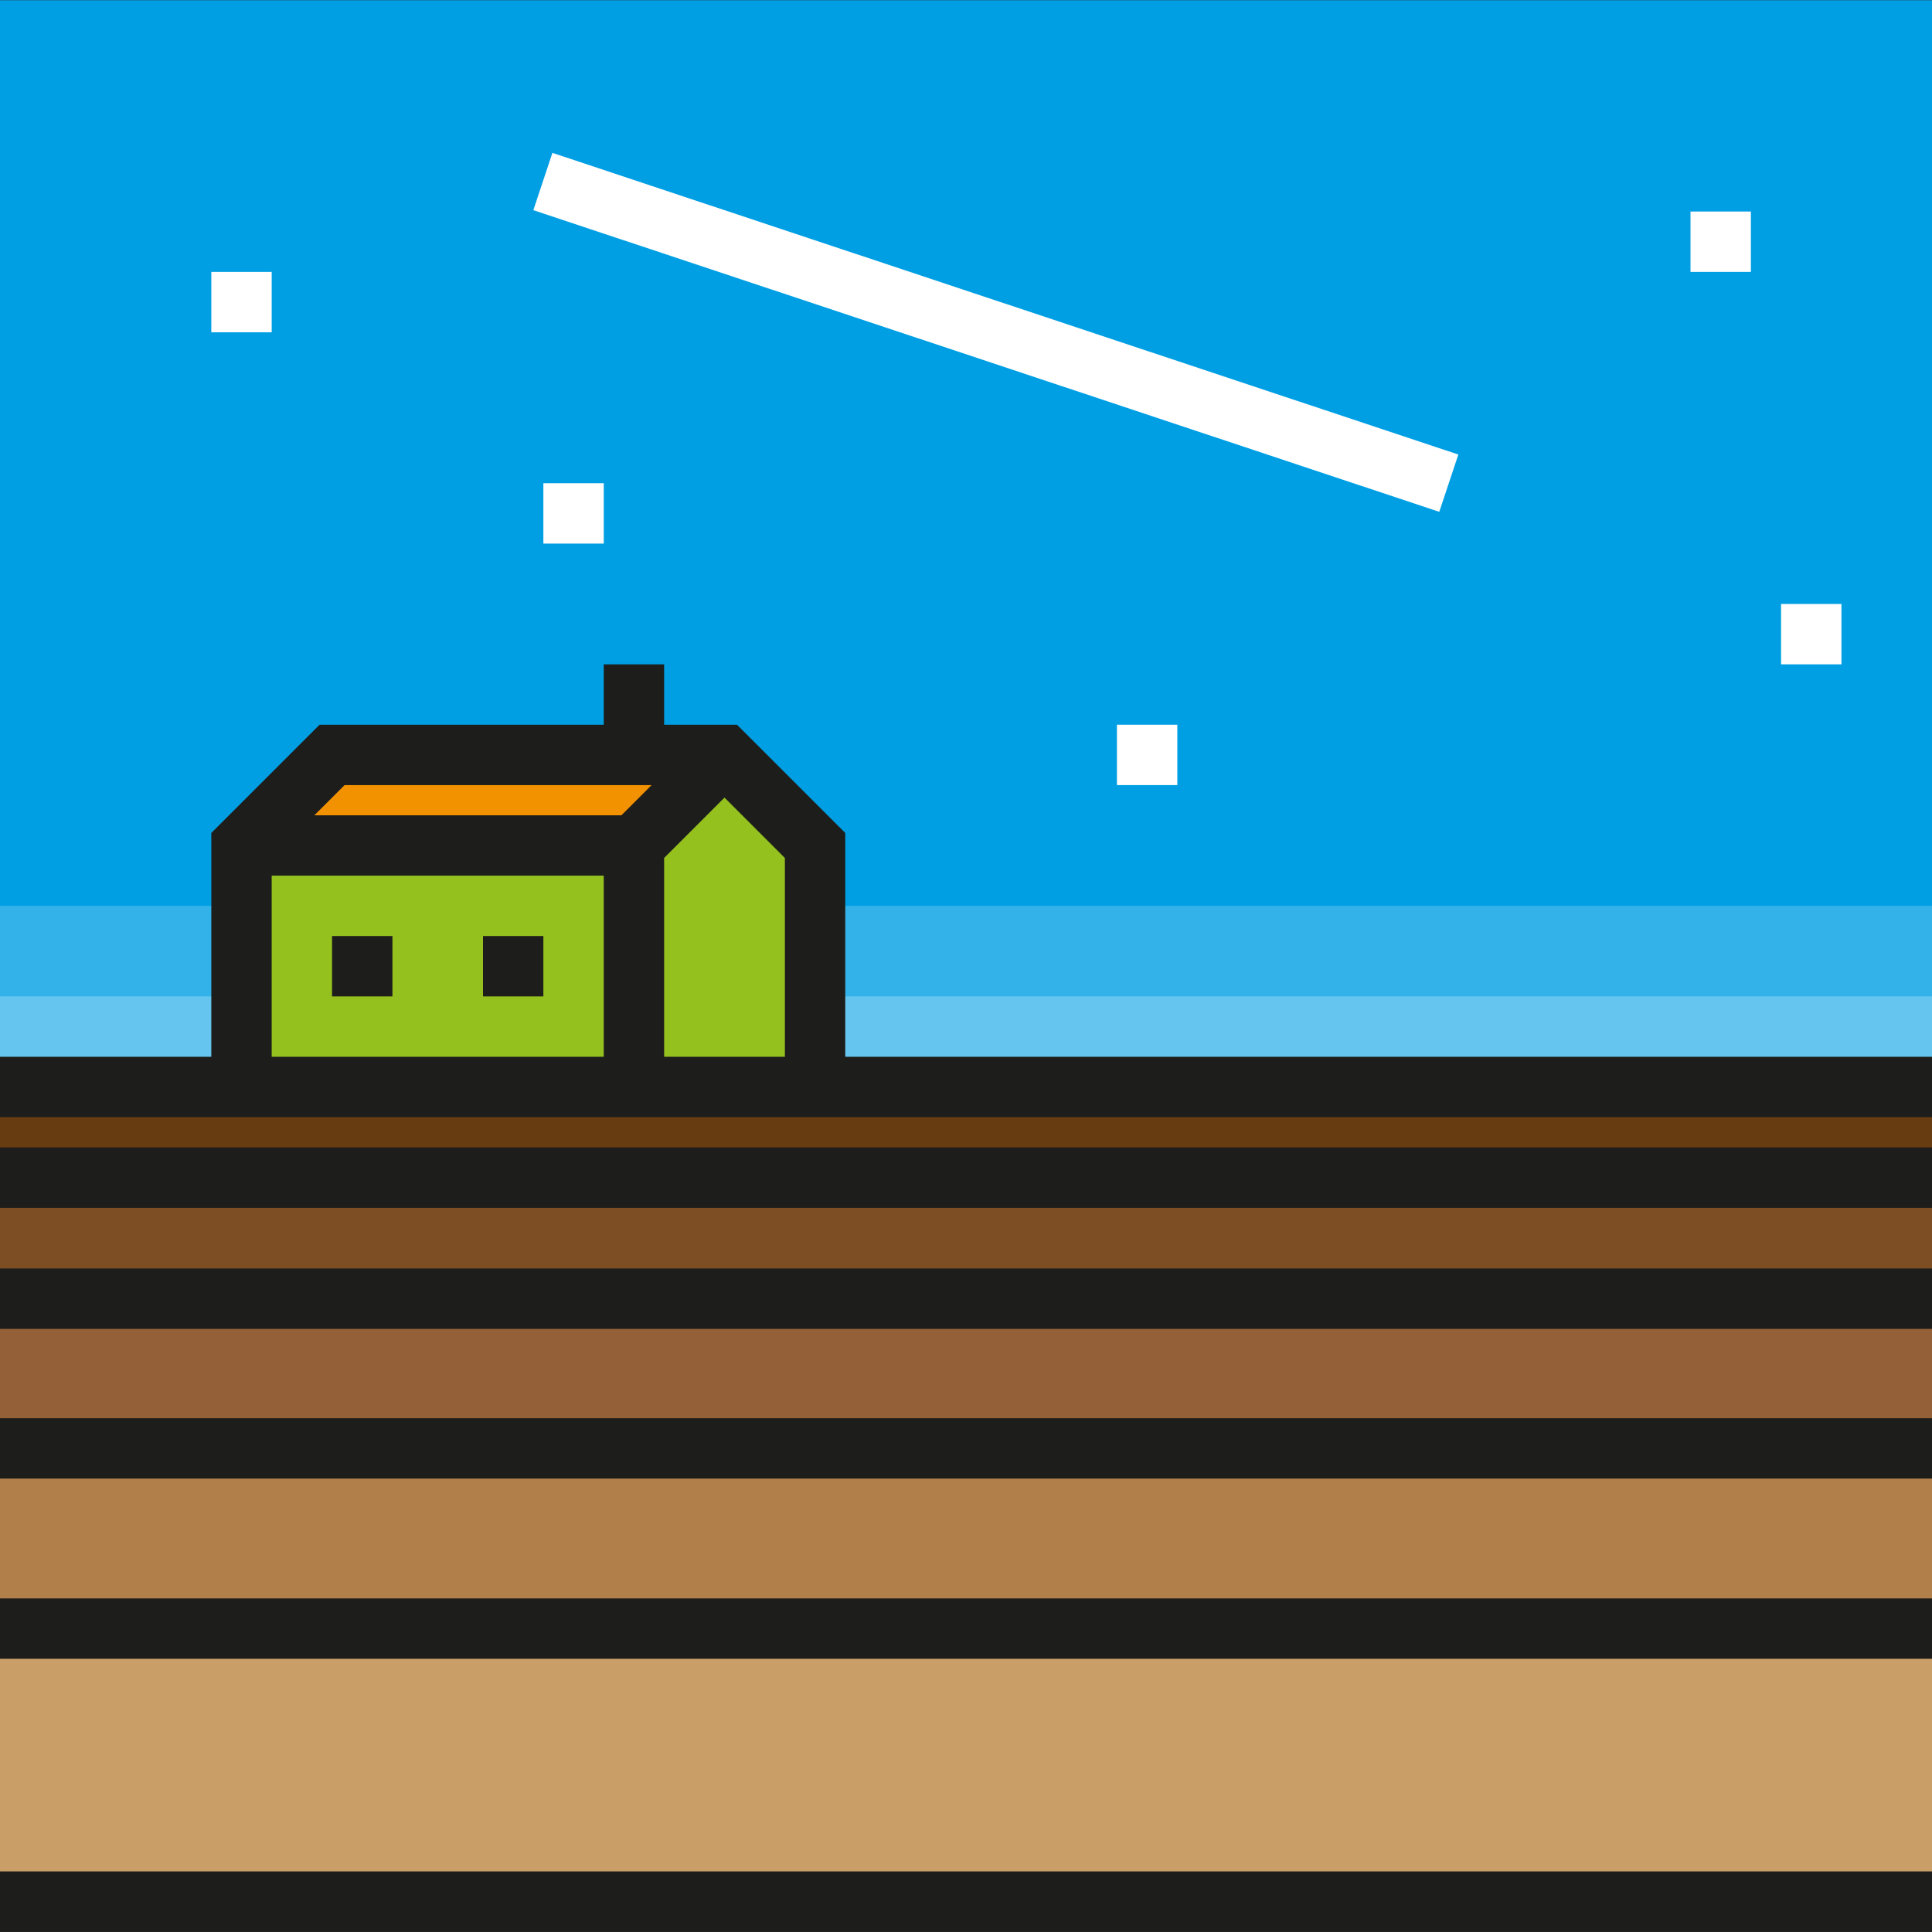 <?xml version="1.0" encoding="iso-8859-1"?>
<!-- Uploaded to: SVG Repo, www.svgrepo.com, Generator: SVG Repo Mixer Tools -->
<svg version="1.1" id="Layer_1" xmlns="http://www.w3.org/2000/svg" xmlns:xlink="http://www.w3.org/1999/xlink" 
	 viewBox="0 0 489.6 489.6" xml:space="preserve">
<rect x="0" y="0" width="489.6" height="489.6" fill="#333333" stroke="none"/>
<g>
	<g id="XMLID_211_">
		<rect y="273.608" style="fill:#683C11;" width="489.6" height="24.797"/>
	</g>
	<g id="XMLID_213_">
		<rect y="298.492" style="fill:#7D4E24;" width="489.6" height="30.514"/>
	</g>
	<g id="XMLID_214_">
		<rect y="329.182" style="fill:#936037;" width="489.6" height="38.073"/>
	</g>
	<g id="XMLID_216_">
		<rect y="368.353" style="fill:#B17F4A;" width="489.6" height="44.802"/>
	</g>
	<g id="XMLID_217_">
		<rect y="413.241" style="fill:#CA9E67;" width="489.6" height="68.764"/>
	</g>
	<g id="XMLID_203_">
		<rect y="0.055" style="fill:#009FE3;" width="489.6" height="274.983"/>
	</g>
	<g id="XMLID_291_">
		<rect y="229.555" style="fill:#33B2E9;" width="489.6" height="45.9"/>
	</g>
	<g id="XMLID_287_">
		<rect y="252.505" style="fill:#66C5EE;" width="489.6" height="22.533"/>
	</g>
	<g id="XMLID_219_">
		<rect x="61.2" y="214.255" style="fill:#95C11F;" width="99.45" height="61.2"/>
	</g>
	<g id="XMLID_285_">
		<polygon style="fill:#95C11F;" points="206.55,275.455 160.65,275.455 160.65,214.255 183.6,191.305 206.55,214.255 		"/>
	</g>
	<g id="XMLID_284_">
		<polygon style="fill:#F39200;" points="160.65,214.255 68.85,214.255 84.15,191.305 175.95,191.305 		"/>
	</g>
	<g id="XMLID_205_">
		<rect y="290.78" style="fill:#1D1D1B;" width="489.599" height="15.3"/>
	</g>
	<g id="XMLID_206_">
		<rect y="321.456" style="fill:#1D1D1B;" width="489.599" height="15.3"/>
	</g>
	<g id="XMLID_207_">
		<rect y="359.396" style="fill:#1D1D1B;" width="489.599" height="15.3"/>
	</g>
	<g id="XMLID_208_">
		<rect y="405.063" style="fill:#1D1D1B;" width="489.599" height="15.3"/>
	</g>
	<g id="XMLID_209_">
		<rect y="474.246" style="fill:#1D1D1B;" width="489.599" height="15.3"/>
	</g>
	<g id="XMLID_221_">
		
			<rect x="131.499" y="76.549" transform="matrix(-0.949 -0.316 0.316 -0.949 465.337 243.904)" style="fill:#FFFFFF;" width="241.916" height="15.3"/>
	</g>
	<path style="fill:#1D1D1B;" d="M214.201,267.805v-56.719l-27.431-27.431h-18.469v-15.3H153v15.3H80.981L53.55,211.086v56.719H0
		v15.3h489.599v-15.3L214.201,267.805L214.201,267.805z M198.9,267.805h-30.599v-50.382l15.3-15.3l15.3,15.3v50.382H198.9z
		 M87.319,198.955h77.812l-7.65,7.65H79.669L87.319,198.955z M68.85,221.905H153v45.9H68.85V221.905z"/>
	<g id="XMLID_288_">
		<rect x="84.15" y="237.205" style="fill:#1D1D1B;" width="15.301" height="15.3"/>
	</g>
	<g id="XMLID_289_">
		<rect x="122.4" y="237.205" style="fill:#1D1D1B;" width="15.301" height="15.3"/>
	</g>
	<g id="XMLID_108_">
		<rect x="53.55" y="68.905" style="fill:#FFFFFF;" width="15.301" height="15.3"/>
	</g>
	<g id="XMLID_109_">
		<rect x="137.699" y="122.455" style="fill:#FFFFFF;" width="15.301" height="15.3"/>
	</g>
	<g id="XMLID_110_">
		<rect x="428.4" y="53.605" style="fill:#FFFFFF;" width="15.301" height="15.3"/>
	</g>
	<g id="XMLID_111_">
		<rect x="451.35" y="153.055" style="fill:#FFFFFF;" width="15.301" height="15.3"/>
	</g>
	<g id="XMLID_112_">
		<rect x="283.05" y="183.655" style="fill:#FFFFFF;" width="15.301" height="15.3"/>
	</g>
</g>
</svg>